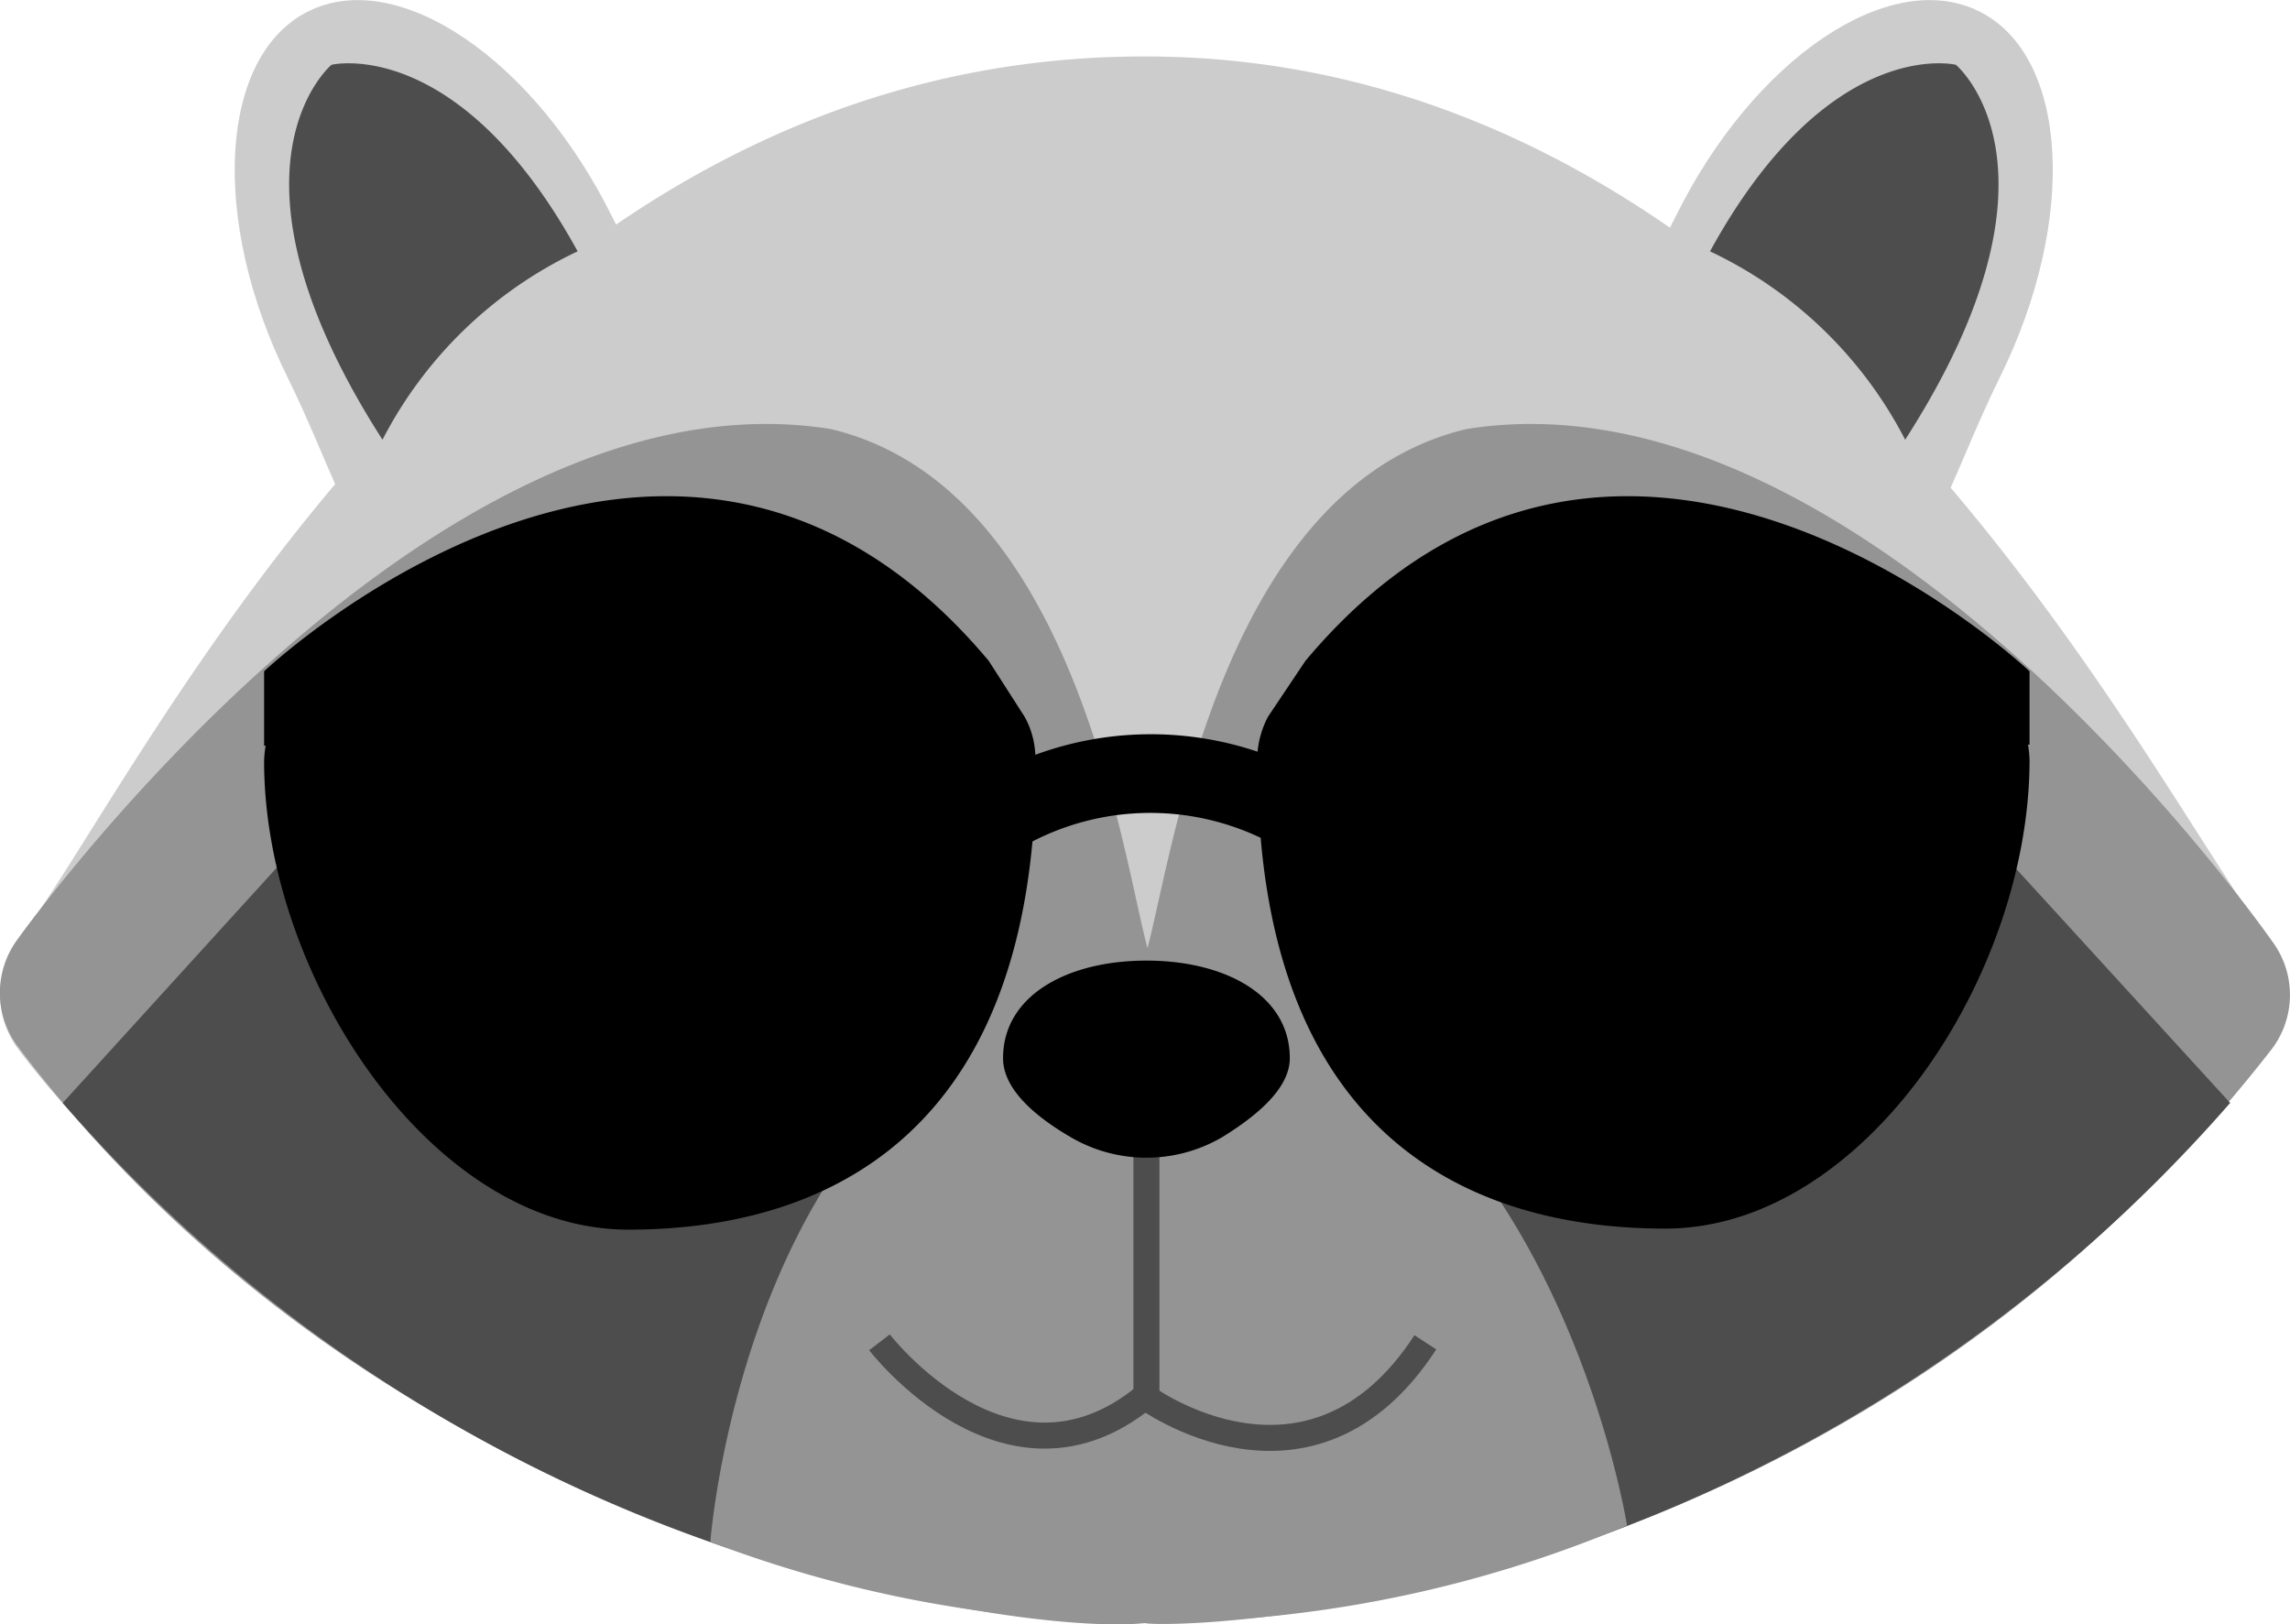 <svg xmlns="http://www.w3.org/2000/svg" viewBox="0 0 88.01 62.43"><defs><style>.cls-1{fill:#ccc;}.cls-2{fill:#949494;}.cls-3{fill:#4d4d4d;}.cls-4{fill:none;stroke:#4d4d4d;stroke-miterlimit:10;}</style></defs><g id="Layer_2" data-name="Layer 2"><g id="Raccoon_Sunglasses" data-name="Raccoon Sunglasses"><path class="cls-1" d="M87.22,36.17a3.44,3.44,0,0,1,0,4.15c-5.07,6.81-22.51,22-43.26,22S5.76,47.13.7,40.32a3.44,3.44,0,0,1,0-4.15c5.06-6.8,17.65-34,43.26-34C69,2.14,82.15,29.37,87.22,36.17Z"/><path class="cls-1" d="M23.53,8.34c3,6.07,7.09,8.25-.81,14.07-7.5,5.53-8.67-1.84-11.67-7.91S8.42,2.13,11.86.43,20.53,2.27,23.53,8.34Z"/><path class="cls-1" d="M64.39,8.34c-3,6.07-7.1,8.25.8,14.07,7.5,5.53,8.67-1.84,11.67-7.91S79.5,2.13,76.05.43,67.38,2.27,64.39,8.34Z"/><path class="cls-2" d="M87.32,36.17S71.89,14,56.36,16.49C47,18.72,45.1,32.7,44.1,36.44c-1-3.74-2.83-17.72-12.17-19.95C16.41,14,.69,36.08.69,36.08a3.45,3.45,0,0,0,0,4.15C15.44,59.75,39.61,62.9,44,62.38c.61.22,26.06.11,43.31-22.06A3.45,3.45,0,0,0,87.32,36.17Z"/><path class="cls-3" d="M13,30.75s14.4-13.61,21.48-3.57S33.17,61,33.17,61A59.08,59.08,0,0,1,2.41,42.39Z"/><path class="cls-3" d="M75.07,30.75S60.68,17.14,53.6,27.18,55,61,55,61A59.08,59.08,0,0,0,85.71,42.39Z"/><path class="cls-2" d="M27.3,59.26s1.51-20.2,16.76-21.79c15.33,1.28,18.47,21.16,18.47,21.16A47.3,47.3,0,0,1,27.3,59.26Z"/><line class="cls-4" x1="44.06" y1="54.14" x2="44.06" y2="37.47"/><path d="M49.57,40.67c0,1.15-1.24,2.19-2.54,3a5.76,5.76,0,0,1-5.94,0c-1.31-.77-2.54-1.81-2.54-3,0-2.41,2.47-3.75,5.51-3.75S49.57,38.26,49.57,40.67Z"/><path class="cls-3" d="M14.7,16.9a16.24,16.24,0,0,1,7.5-7.24c-4.59-8.35-9.46-7.17-9.46-7.17S8,6.46,14.7,16.9Z"/><path class="cls-3" d="M73.22,16.9a16.24,16.24,0,0,0-7.5-7.24c4.58-8.35,9.45-7.17,9.45-7.17S79.93,6.46,73.22,16.9Z"/><path class="cls-4" d="M33.8,51.59S38.72,58,44,53.68c0,0,6.36,4.7,10.78-2.09"/><path d="M78,25.8S62.3,10.93,50.17,25.4l-1.44,2.15h0a3.67,3.67,0,0,0-.4,1.34,12.87,12.87,0,0,0-8.54.12,3.31,3.31,0,0,0-.41-1.46h0L38,25.4c-12.13-14.47-27.85.4-27.85.4v2.86h.06a3.81,3.81,0,0,0-.06.6c0,8.17,6.36,18,14,18,7.1,0,14.46-3.19,15.53-14.92a9.89,9.89,0,0,1,8.77-.14C49.46,44,56.85,47.22,64,47.22c7.68,0,14-9.79,14-18a3.81,3.81,0,0,0-.06-.6H78Z"/></g></g></svg>